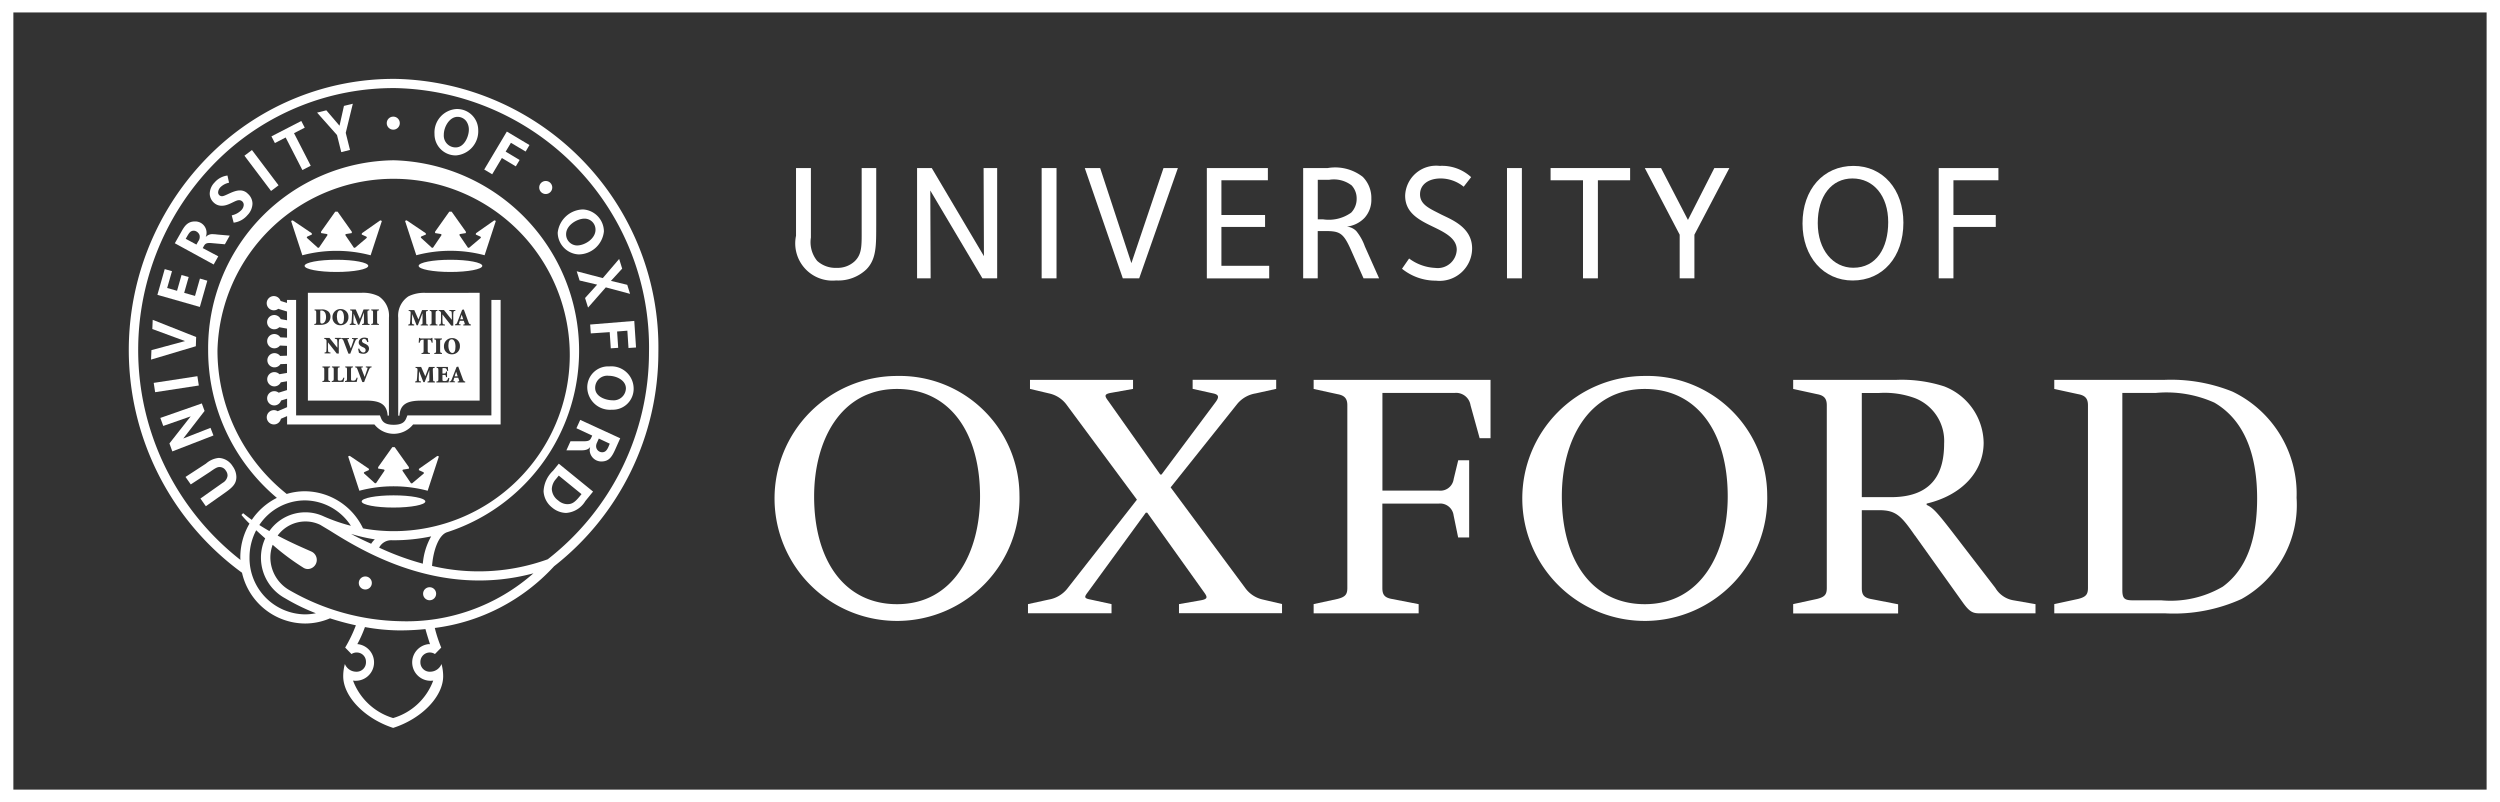 <svg xmlns="http://www.w3.org/2000/svg" id="oxweb-logo-rect" width="149.616" height="48" viewBox="0 0 149.616 48">
    <rect x="0" y="0" width="149.616" height="48" fill="#333333" stroke="none"/>
    <defs>
        <style>
            .cls-1{fill:#fff}
        </style>
    </defs>
    <path id="Path_1" d="M0 0v48h149.616V0zm148.815 47.256H.8V.745h148.015v46.511z" class="cls-1"/>
    <g id="Group_5" transform="translate(46.355 9.928)">
        <path id="Path_2" d="M152.445 35.9a2.442 2.442 0 0 1-1.8.653 2.228 2.228 0 0 1-2.4-2.672v-4.055h.891v4.157a1.771 1.771 0 0 0 .376 1.4 1.629 1.629 0 0 0 1.167.416 1.5 1.5 0 0 0 1.089-.406c.445-.445.406-.95.406-2.068v-3.499h.871v3.355c-.006 1.227.034 2.088-.6 2.719z" class="cls-1" transform="translate(-146.961 -29.697)"/>
        <path id="Path_3" d="M174.72 36.427l-3.12-5.255.02 5.255h-.812v-6.6h.88l3.122 5.273-.02-5.275h.811v6.6z" class="cls-1" transform="translate(-162.28 -29.697)"/>
        <path id="Path_4" d="M194.005 36.427v-6.6h.89v6.6z" class="cls-1" transform="translate(-178.021 -29.697)"/>
        <path id="Path_5" d="M205.3 36.427h-.98l-2.276-6.6h.92l1.87 5.691 1.921-5.691h.861z" class="cls-1" transform="translate(-183.479 -29.697)"/>
        <path id="Path_6" d="M224.772 36.427v-6.6h3.653v.732h-2.781v2.078h2.613v.713h-2.613v2.326h2.86v.752h-3.731z" class="cls-1" transform="translate(-198.902 -29.697)"/>
        <path id="Path_7" d="M246.326 36.427l-.762-1.722c-.455-1.019-.674-1.109-1.564-1.109h-.416v2.831h-.871v-6.6h1.465a2.689 2.689 0 0 1 2.1.525 1.788 1.788 0 0 1 .515 1.316 1.607 1.607 0 0 1-.406 1.138 1.744 1.744 0 0 1-1.059.524.92.92 0 0 1 .564.267 3.108 3.108 0 0 1 .514.921l.852 1.91h-.931zm-.7-5.552a1.746 1.746 0 0 0-1.356-.346h-.683v2.365h.308a2.3 2.3 0 0 0 1.692-.4 1.184 1.184 0 0 0 .327-.831 1.148 1.148 0 0 0-.291-.788z" class="cls-1" transform="translate(-211.078 -29.697)"/>
        <path id="Path_8" d="M263.15 36.294a3.209 3.209 0 0 1-2.029-.713l.425-.614a2.84 2.84 0 0 0 1.564.564 1.139 1.139 0 0 0 1.287-1.089c0-.722-.808-1.079-1.521-1.425-.841-.406-1.567-.841-1.567-1.811a1.856 1.856 0 0 1 2.068-1.781 2.57 2.57 0 0 1 1.881.673l-.446.574a2.2 2.2 0 0 0-1.375-.495c-.722 0-1.237.356-1.237.95 0 .623.584.854 1.237 1.191.584.3 1.88.749 1.88 2.045a1.948 1.948 0 0 1-2.167 1.931z" class="cls-1" transform="translate(-223.571 -29.425)"/>
        <path id="Path_9" d="M280.674 36.427v-6.6h.891v6.6z" class="cls-1" transform="translate(-236.841 -29.697)"/>
        <path id="Path_10" d="M291.622 30.558v5.869h-.891v-5.869h-1.94v-.732h4.76v.732z" class="cls-1" transform="translate(-242.349 -29.697)"/>
        <path id="Path_11" d="M309.3 33.814v2.613h-.881v-2.613l-2.088-3.989h.973l1.61 3.106 1.579-3.106h.9z" class="cls-1" transform="translate(-254.251 -29.696)"/>
        <path id="Path_12" d="M338.719 36.284c-1.742 0-3-1.415-3-3.414 0-2.039 1.247-3.444 3.048-3.444 1.762 0 2.989 1.405 2.989 3.395.002 2.057-1.235 3.463-3.037 3.463zm-.01-6.107c-1.257 0-2.078 1.059-2.078 2.672s.921 2.672 2.128 2.672c1.375 0 2.088-1.178 2.088-2.732 0-1.573-.88-2.612-2.138-2.612z" class="cls-1" transform="translate(-274.2 -29.425)"/>
        <path id="Path_13" d="M361.961 30.558v2.078h2.534v.713h-2.534v3.078h-.881v-6.6h3.573v.732z" class="cls-1" transform="translate(-291.41 -29.697)"/>
        <g id="Group_4" transform="translate(0 12.572)">
            <path id="Path_14" d="M158.917 75.683a7.33 7.33 0 1 1-7.328-7.133 7.168 7.168 0 0 1 7.328 7.133zm-2.359.077c0-3.838-1.824-6.432-4.969-6.432-3.41 0-4.961 3.139-4.961 6.432 0 3.84 1.823 6.448 4.961 6.448 3.416 0 4.969-3.146 4.969-6.448z" class="cls-1" transform="translate(-144.261 -68.55)"/>
            <path id="Path_15" d="M298.181 75.683a7.33 7.33 0 1 1-7.329-7.133 7.169 7.169 0 0 1 7.329 7.133zm-2.363.077c0-3.838-1.823-6.432-4.965-6.432-3.413 0-4.963 3.139-4.963 6.432 0 3.84 1.822 6.448 4.963 6.448 3.412 0 4.965-3.146 4.965-6.448z" class="cls-1" transform="translate(-238.775 -68.55)"/>
            <path id="Path_16" d="M338.081 76.3h1.744c2.637 0 3.182-1.62 3.182-3.213a2.747 2.747 0 0 0-1.745-2.712 5.26 5.26 0 0 0-2.134-.31h-1.048V76.3zm3.181 2.3c-.815-1.168-1.126-1.52-2.134-1.52h-1.048v4.66c0 .39.116.582.582.661l1.591.31v.548h-6.28V82.7l1.433-.31c.467-.119.579-.272.579-.661V70.8c0-.39-.151-.586-.579-.663l-1.433-.312v-.543h6.127a8.3 8.3 0 0 1 2.909.388 3.678 3.678 0 0 1 2.363 3.372c0 1.71-1.277 3.137-3.411 3.643v.079c.428.192.659.469 2.173 2.449l1.939 2.52a1.553 1.553 0 0 0 1.083.74l1.32.231v.548H345.1c-.389 0-.584-.119-.932-.588l-2.907-4.072z" class="cls-1" transform="translate(-273.013 -69.047)"/>
            <path id="Path_17" d="M253.314 74.093h.659v4.619h-.659l-.273-1.327a.811.811 0 0 0-.891-.7h-3.372v5.048c0 .39.117.582.579.661l1.593.31v.548h-6.284V82.7l1.432-.31c.468-.119.584-.272.584-.661V70.8c0-.39-.156-.586-.584-.663l-1.432-.312v-.543h10.586v3.488h-.652l-.545-1.969a.873.873 0 0 0-.932-.74h-4.341v5.846h3.372a.8.8 0 0 0 .891-.685l.273-1.129z" class="cls-1" transform="translate(-212.404 -69.047)"/>
            <path id="Path_18" d="M382.6 83.252V82.7l1.433-.31c.466-.119.583-.272.583-.661V70.8c0-.39-.156-.586-.583-.663l-1.433-.312v-.543h6.554a9.83 9.83 0 0 1 4.107.7 6.769 6.769 0 0 1 3.84 6.354 6.433 6.433 0 0 1-3.295 6.059 9.813 9.813 0 0 1-4.574.858zm4.073-13.192v11.787c0 .508.115.627.62.627H389a6.187 6.187 0 0 0 3.684-.818c1.436-1.05 2.056-2.867 2.056-5.28 0-2.361-.62-4.6-2.559-5.733a6.99 6.99 0 0 0-3.491-.582h-2.015z" class="cls-1" transform="translate(-306.014 -69.047)"/>
            <path id="Path_19" d="M196.449 82.7v.548h-5V82.7l1.24-.271a1.806 1.806 0 0 0 1.09-.627l4.19-5.353-4.19-5.654a1.761 1.761 0 0 0-1.05-.7l-1.16-.274v-.543h6.167v.543l-1.321.236c-.424.076-.385.192-.151.5l3.1 4.386h.079l3.216-4.308c.234-.311.234-.466-.117-.543l-1.239-.274v-.543h5v.543l-1.238.274a1.794 1.794 0 0 0-1.088.622l-3.99 5 4.455 6.01a1.764 1.764 0 0 0 1.051.7l1.16.271v.548h-6.167V82.7l1.324-.231c.422-.079.382-.2.154-.509l-3.379-4.732h-.085l-3.451 4.732c-.234.311-.272.39.155.469l1.243.271z" class="cls-1" transform="translate(-176.283 -69.046)"/>
        </g>
    </g>
    <path id="Path_20" d="M63.117 53.983v6.911H58.09l-.069.171c-.082.2-.23.39-.753.39s-.671-.187-.753-.39l-.069-.171H51.43v-6.911h-.546v.179l-.383-.118a.426.426 0 1 0-.4.56.421.421 0 0 0 .259-.09l.527.162v.524l-.379-.068a.427.427 0 1 0-.086.484l.465.084v.54l-.4-.018a.428.428 0 1 0-.023.491l.421.019v.587l-.411.015a.426.426 0 1 0 .019.491l.392-.014v.54l-.454.078a.427.427 0 1 0 .082.485l.372-.064v.529l-.5.154a.427.427 0 1 0 .144.47l.361-.11v.507l-.563.243a.428.428 0 1 0 .193.452l.37-.16v.5h5.226a1.478 1.478 0 0 0 2.316 0h5.237v-7.452h-.545z" class="cls-1" transform="translate(-33.709 -36.033)"/>
    <g id="Group_6" transform="translate(17.417 12.66)">
        <ellipse id="Ellipse_5" cx="1.905" cy=".365" class="cls-1" rx="1.905" ry=".365" transform="translate(.812 2.886)"/>
        <path id="Path_21" d="M59.543 39.038l-1.1.773-.009.078.261.117c.052.026.052.067.026.093l-.691.583-.066-.006-.489-.721c-.033-.047-.022-.094.037-.1l.328-.054v-.083l-.851-1.2h-.14L56 39.715v.085l.328.054c.059.01.071.057.037.1l-.489.721-.066.006-.645-.583c-.026-.025-.026-.067.025-.093l.262-.117-.009-.078-1.143-.771-.093.036.673 2.055a7.991 7.991 0 0 1 4.087 0l.673-2.055z" class="cls-1" transform="translate(-54.203 -38.512)"/>
    </g>
    <g id="Group_7" transform="translate(20.834 26.759)">
        <ellipse id="Ellipse_6" cx="1.905" cy=".365" class="cls-1" rx="1.905" ry=".365" transform="translate(.811 2.886)"/>
        <path id="Path_22" d="M70.178 81.927l-1.1.773-.009.078.261.117c.052.026.052.067.026.092l-.691.583-.066-.006-.489-.721c-.033-.047-.022-.094.038-.1l.328-.053v-.09l-.852-1.2h-.14l-.851 1.2v.083l.328.053c.059.01.071.057.037.1l-.489.721-.066.006-.645-.583c-.026-.025-.026-.067.026-.092l.262-.117-.01-.078-1.145-.773-.093.036.673 2.055a7.991 7.991 0 0 1 4.087 0l.673-2.055z" class="cls-1" transform="translate(-64.838 -81.401)"/>
    </g>
    <g id="Group_8" transform="translate(24.243 12.66)">
        <ellipse id="Ellipse_7" cx="1.905" cy=".365" class="cls-1" rx="1.905" ry=".365" transform="translate(.811 2.886)"/>
        <path id="Path_23" d="M80.786 39.038l-1.1.773-.009.078.261.117c.052.026.052.067.026.093l-.691.583-.066-.006-.489-.721c-.033-.047-.022-.094.037-.1l.329-.054v-.083l-.852-1.2h-.14l-.851 1.2v.082l.328.054c.059.01.071.057.037.1l-.489.721-.066.006-.645-.591c-.026-.025-.026-.067.025-.093l.262-.11-.01-.078-1.146-.773-.093.036.673 2.055a7.992 7.992 0 0 1 4.088 0l.673-2.055z" class="cls-1" transform="translate(-75.446 -38.512)"/>
    </g>
    <circle id="Ellipse_8" cx=".391" cy=".391" r=".391" class="cls-1" transform="translate(23.145 6.979)"/>
    <circle id="Ellipse_9" cx=".391" cy=".391" r=".391" class="cls-1" transform="translate(32.269 10.83)"/>
    <g id="Group_9" transform="translate(18.426 17.524)">
        <path id="Path_24" d="M59.715 56.5a.133.133 0 0 0-.061.01c-.007 0-.008.036-.008.071v.546c0 .126.031.151.1.151.122 0 .246-.135.246-.387 0-.301-.155-.391-.277-.391z" class="cls-1" transform="translate(-58.906 -55.441)"/>
        <path id="Path_25" d="M62.98 57.267c.122 0 .189-.118.189-.375 0-.286-.1-.443-.225-.443s-.2.125-.2.374.096.444.236.444z" class="cls-1" transform="translate(-61.008 -55.402)"/>
        <path id="Path_26" d="M62.193 54.682a1.39 1.39 0 0 0-.613-1.282 2.106 2.106 0 0 0-1.058-.205h-3.18v6.448H60.8c.8 0 1.272.181 1.314.9h.077zm-2.345.374c.068-.006.1-.02.1-.073a2.424 2.424 0 0 0 .022-.249l.016-.287c.01-.179 0-.195-.114-.2v-.056h.334l.249.563.218-.563h.345v.056c-.108.01-.113.016-.11.165l.014.476c0 .158.007.162.11.172v.055h-.445v-.055c.106-.01.111-.014.11-.172v-.5h-.006l-.274.712h-.077l-.26-.663-.01.316a1.528 1.528 0 0 0 0 .234c.006.053.037.066.129.073v.055h-.351v-.055zm.806 1.4l-.021-.01c-.116-.054-.249-.128-.249-.28s.116-.291.34-.291a.492.492 0 0 1 .131.017l.074.02c.006.055.016.125.031.221l-.063.01c-.031-.094-.081-.195-.193-.195a.121.121 0 0 0-.124.124c0 .071.055.112.146.154l.031.014c.131.06.243.132.243.3a.319.319 0 0 1-.361.3.521.521 0 0 1-.154-.024.774.774 0 0 1-.089-.034c-.011-.066-.03-.142-.047-.237l.063-.019c.03.083.114.24.253.24a.127.127 0 0 0 .131-.141c.004-.085-.056-.132-.142-.172zm-.936-.431c.026.079.138.36.191.5.044-.121.135-.393.157-.459.03-.087.021-.1-.043-.109h-.043v-.056h.344v.056c-.082.01-.1.017-.157.147-.008.02-.182.442-.288.732h-.11c-.1-.256-.232-.607-.283-.741s-.075-.129-.144-.138v-.056h.458v.056l-.048.005c-.052-.002-.052.01-.034.06zm-.411-1.857a.451.451 0 0 1 .461.472.465.465 0 0 1-.481.495.455.455 0 0 1-.474-.47.478.478 0 0 1 .493-.5zm-1.581.945v-.055c.1-.009.115-.019.115-.172v-.469c0-.153-.011-.164-.1-.172v-.056h.415a.579.579 0 0 1 .415.127.408.408 0 0 1 .123.291c0 .354-.269.506-.6.506zm.946 2.544c-.1.008-.109.018-.109.172v.471c0 .154.011.164.109.172v.055h-.46v-.055c.1-.009.11-.019.11-.172v-.469c0-.154-.012-.163-.11-.172V57.6h.46zm.023-.837h-.355v-.055c.063 0 .1-.023.107-.073a2.228 2.228 0 0 0 .011-.272v-.262c0-.105 0-.124-.031-.164a.135.135 0 0 0-.108-.044v-.056h.315l.473.59v-.191a2.33 2.33 0 0 0-.011-.272c-.007-.049-.046-.068-.139-.073v-.056h.362v.056c-.071 0-.108.023-.115.073a2.173 2.173 0 0 0-.012.272v.535h-.122l-.526-.671v.262a2.3 2.3 0 0 0 .011.272c.007.05.046.068.139.073zm.775 1.706h-.7v-.055c.108-.009.119-.019.119-.172v-.469c0-.154-.011-.163-.107-.172V57.6h.462v.056c-.1.008-.114.018-.114.172v.488c0 .074 0 .109.028.122a.237.237 0 0 0 .1.013.177.177 0 0 0 .137-.041.372.372 0 0 0 .07-.141l.061.01c-.014.052-.044.2-.057.244zm.793 0h-.7v-.055c.108-.009.12-.019.12-.172v-.469c0-.154-.011-.163-.107-.172V57.6h.462v.056c-.1.008-.114.018-.114.172v.488c0 .074 0 .109.029.122a.232.232 0 0 0 .1.013.177.177 0 0 0 .137-.041.367.367 0 0 0 .07-.141l.061.01c-.015.052-.045.2-.058.244zm.89-.869c-.081.01-.1.017-.156.147-.008.02-.182.442-.289.732H60.6c-.1-.256-.232-.607-.283-.741s-.075-.129-.144-.138V57.6h.459v.056l-.048.005c-.053.006-.053.019-.037.068.026.079.138.36.191.5.044-.121.135-.392.157-.459.03-.087.021-.1-.043-.11h-.043v-.06h.344zm.441-3.412c-.1.008-.11.019-.11.172v.469c0 .154.011.163.11.172v.055h-.461v-.055c.1-.009.109-.019.109-.172v-.469c0-.153-.011-.164-.109-.172v-.056h.461z" class="cls-1" transform="translate(-57.342 -53.194)"/>
    </g>
    <g id="Group_10" transform="translate(23.831 17.524)">
        <path id="Path_27" d="M85.8 57.278l-.088.272h.182l-.09-.272z" class="cls-1" transform="translate(-82.002 -55.966)"/>
        <path id="Path_28" d="M83.51 62.227c0 .257.1.445.236.445.122 0 .189-.118.189-.376 0-.286-.1-.443-.225-.443s-.2.125-.2.374z" class="cls-1" transform="translate(-80.507 -59.071)"/>
        <path id="Path_29" d="M84.762 67.9l-.088.272h.182l-.09-.272z" class="cls-1" transform="translate(-81.297 -63.173)"/>
        <path id="Path_30" d="M75.835 53.2a2.106 2.106 0 0 0-1.058.205 1.389 1.389 0 0 0-.614 1.282v5.86h.076c.041-.719.513-.9 1.314-.9h3.484v-6.452zm.75 1.023h.315l.473.59v-.191a2.324 2.324 0 0 0-.011-.272c-.007-.049-.046-.068-.139-.072v-.056h.362v.056c-.071 0-.108.023-.115.072a2.27 2.27 0 0 0-.012.272v.535h-.122l-.526-.671v.262a2.3 2.3 0 0 0 .011.272c.007.05.046.068.139.073v.055h-.354v-.055c.062 0 .1-.023.106-.073a2.138 2.138 0 0 0 .012-.272v-.262c0-.105 0-.124-.031-.163a.134.134 0 0 0-.108-.044zm1.271 2.157a.465.465 0 0 1-.481.495.455.455 0 0 1-.473-.47.478.478 0 0 1 .493-.5.451.451 0 0 1 .461.47zm-1.073.418v.055h-.461v-.055c.1-.009.109-.019.109-.172v-.469c0-.154-.011-.164-.109-.172v-.056h.461v.056c-.1.008-.11.018-.11.172v.469c.001.149.012.159.11.167zm-.732-1.706c.1-.009.11-.019.11-.172v-.469c0-.153-.011-.164-.11-.172v-.056h.46v.056c-.1.008-.109.018-.109.172v.469c0 .154.011.164.109.172v.055h-.46zm.008 1.706v.055h-.5v-.055c.114-.009.125-.019.125-.172V56h-.024c-.1 0-.134.017-.156.043a.352.352 0 0 0-.053.138h-.06c.006-.12.014-.218.017-.29h.044c.022.032.035.035.074.035h.574c.037 0 .044-.008.067-.035h.044c0 .06.008.181.015.286h-.062a.341.341 0 0 0-.058-.147.194.194 0 0 0-.142-.03h-.035v.623c0 .152.012.162.131.17zm-.942-1.651h-.351v-.055c.068-.006.1-.02.1-.073a2.435 2.435 0 0 0 .022-.249l.016-.287c.01-.179 0-.195-.114-.2v-.056h.334l.249.563.218-.563h.345v.056c-.108.01-.114.015-.11.165l.014.476c0 .158.007.162.11.172v.055h-.44v-.055c.106-.01.111-.014.109-.172v-.5h-.006l-.274.712h-.077L75 54.464l-.01.316a1.5 1.5 0 0 0 0 .234c.006.053.037.066.129.073v.055zm1.246 3.412h-.445V58.5c.107-.01.111-.014.109-.172v-.5h-.006l-.275.712h-.076l-.26-.663-.01.316a1.529 1.529 0 0 0 0 .234c.006.053.036.066.129.073v.055h-.352V58.5c.068-.006.1-.02.1-.073s.015-.12.022-.249l.016-.287c.01-.179 0-.195-.114-.2v-.061h.334l.249.563.216-.563h.346v.056c-.108.01-.113.016-.11.165l.014.476c0 .158.007.162.109.172v.056zm.809 0h-.724V58.5c.109-.009.12-.019.12-.172v-.469c0-.154-.011-.163-.106-.172v-.057h.674c0 .024.009.128.016.235h-.062a.264.264 0 0 0-.053-.132c-.022-.024-.069-.033-.145-.033h-.024c-.054 0-.057 0-.057.05v.274h.071c.122 0 .126-.008.141-.117h.063v.335h-.063c-.014-.125-.019-.133-.141-.133h-.071v.232c0 .074 0 .109.028.122a.234.234 0 0 0 .1.013.212.212 0 0 0 .151-.042.421.421 0 0 0 .07-.147l.062.01a1.882 1.882 0 0 1-.05.258zm1 0h-.447V58.5l.043-.006c.052-.007.055-.021.037-.073l-.051-.145h-.233l-.043.137c-.018.061-.018.075.047.082h.041v.055h-.336v-.05c.073-.01.094-.016.141-.135l.285-.735.1-.02.1.269.176.482c.046.123.072.13.141.139v.056zm.334-3.412h-.447v-.055l.043-.006c.052-.007.055-.022.036-.073l-.051-.145h-.237l-.043.132c-.018.061-.018.075.047.082h.041v.055h-.331v-.055c.072-.01.094-.016.141-.135l.284-.735.1-.02.1.269.176.482c.046.123.072.131.141.139v.055z" class="cls-1" transform="translate(-74.163 -53.195)"/>
    </g>
    <circle id="Ellipse_10" cx=".391" cy=".391" r=".391" class="cls-1" transform="translate(21.472 34.498)"/>
    <circle id="Ellipse_11" cx=".391" cy=".391" r=".391" class="cls-1" transform="translate(25.32 35.142)"/>
    <path id="Path_37" d="M36.524 83.395a1.02 1.02 0 0 1 .832.493 1.123 1.123 0 0 1 .225.639c0 .382-.187.6-.636.919l-1.191.84-.324-.461 1.334-.941a.57.57 0 0 0 .288-.412.477.477 0 0 0-.1-.313.437.437 0 0 0-.383-.219c-.141 0-.275.085-.562.287l-1.155.754-.315-.448 1.227-.8a1.35 1.35 0 0 1 .76-.338z" class="cls-1" transform="translate(-23.435 -55.99)"/>
    <path id="Path_38" d="M31.234 75.567l1.63-.639.176.457-2.461.954-.174-.477 1.273-1.621-1.642.574-.175-.48 2.483-.868.165.451z" class="cls-1" transform="translate(-20.266 -49.324)"/>
    <path id="Path_39" d="M28.629 68.979l2.614-.4.085.557-2.614.4z" class="cls-1" transform="translate(-19.43 -46.065)"/>
    <path id="Path_40" d="M30.812 59.848l-2.681.8.024-.567 2.011-.542-1.958-.721.023-.551 2.6 1.03z" class="cls-1" transform="translate(-19.092 -39.127)"/>
    <path id="Path_41" d="M29.316 50.563l.438-1.54.435.124-.289 1.006.591.168.269-.945.427.121-.269.946.648.184.295-1.037.442.126-.447 1.571z" class="cls-1" transform="translate(-19.896 -32.918)"/>
    <path id="Path_42" d="M35.552 41.7l-.783-.069c-.371-.034-.407.054-.511.242l-.031.055.93.494-.276.489-2.325-1.272.381-.669c.172-.308.355-.636.82-.636a.676.676 0 0 1 .647.935.525.525 0 0 1 .466-.171c.1 0 .189.015.267.022l.706.062zm-1.952-.8c-.135.038-.2.142-.305.322l-.087.15.641.346.108-.194a.443.443 0 0 0 .079-.369.414.414 0 0 0-.185-.221.33.33 0 0 0-.251-.034z" class="cls-1" transform="translate(-22.094 -27.081)"/>
    <path id="Path_43" d="M45.526 27.669l.45-.339 1.591 2.111-.449.339z" class="cls-1" transform="translate(-30.897 -18.351)"/>
    <path id="Path_44" d="M51.905 22.757l1 1.949-.5.258-1-1.949-.645.333-.207-.4 1.787-.921.207.4z" class="cls-1" transform="translate(-34.309 -14.787)"/>
    <path id="Path_45" d="M60.769 21.061l.255 1.023-.523.13-.255-1.023-1.192-1.341.554-.138.789.923.265-1.187.531-.13z" class="cls-1" transform="translate(-40.078 -13.11)"/>
    <path id="Path_46" d="M91.466 25.165l.835.5-.227.382-.834-.5-.58.974-.477-.284 1.353-2.272 1.355.807-.231.388-.879-.523z" class="cls-1" transform="translate(-61.204 -16.091)"/>
    <path id="Path_47" d="M107.912 49.506l.723-.8-1.05-.248-.173-.552 1.561.408.979-1.146.181.579-.672.734.975.235.169.541-1.451-.388-1.063 1.209-.18-.575z" class="cls-1" transform="translate(-72.898 -31.671)"/>
    <path id="Path_48" d="M112.139 59.066l-.613.049.065.977-.443.03-.065-.969-1.131.076-.038-.531 2.64-.216.105 1.59-.451.03-.068-1.036z" class="cls-1" transform="translate(-74.595 -39.276)"/>
    <path id="Path_49" d="M55.681 31.074A16.072 16.072 0 0 0 39.963 14.7a15.572 15.572 0 0 0-10.953 4.383 16.488 16.488 0 0 0 1.753 25.172 3.894 3.894 0 0 0 3.762 3.039 3.782 3.782 0 0 0 1.505-.31 15.709 15.709 0 0 0 1.548.417 8.274 8.274 0 0 1-.641 1.332l.379.389a.542.542 0 0 1 .3-.093.549.549 0 0 1 .566.571.56.56 0 0 1-.6.578.733.733 0 0 1-.662-.46 2.745 2.745 0 0 0-.1.73c0 1.207 1.279 2.536 2.989 3.093 1.72-.552 2.993-1.886 2.993-3.093a2.745 2.745 0 0 0-.1-.73.733.733 0 0 1-.663.46.559.559 0 0 1-.6-.578.561.561 0 0 1 .87-.479l.348-.356.009-.005.014-.019h.005v-.01a8.1 8.1 0 0 1-.384-1.171 11.689 11.689 0 0 0 7.139-3.692 16.249 16.249 0 0 0 6.241-12.794zM34.524 46.747a3.365 3.365 0 0 1-3.311-3.41 3.471 3.471 0 0 1 .4-1.625c.169.158.35.322.538.487a2.734 2.734 0 0 0-.254 1.149 2.765 2.765 0 0 0 1.45 2.438 12.149 12.149 0 0 0 1.836.893 3.249 3.249 0 0 1-.659.068zm5.311-4.98a10.314 10.314 0 0 1-1.829-.166 3.888 3.888 0 0 0-3.481-2.222 3.783 3.783 0 0 0-1.086.161 10.969 10.969 0 0 1-4.144-8.6 10.544 10.544 0 1 1 10.539 10.827zm2.249.312a3.971 3.971 0 0 0-.5 1.634 16.151 16.151 0 0 1-2.613-.96.81.81 0 0 1 .782-.441h.08a10.862 10.862 0 0 0 2.251-.233zm-3.371.178a1.231 1.231 0 0 0-.219.264c-.339-.147-.991-.46-1.2-.591a9.451 9.451 0 0 0 1.419.327zm-4.189-2.331a3.311 3.311 0 0 1 2.756 1.52 10.249 10.249 0 0 1-1.574-.541l-.016-.005a2.586 2.586 0 0 0-1.137-.261 2.635 2.635 0 0 0-2.153 1.123c-.2-.115-.4-.236-.6-.363a3.284 3.284 0 0 1 2.724-1.473zm7.425 8.6a1.1 1.1 0 1 0 .258 2.184 3.651 3.651 0 0 1-2.4 2.242 3.689 3.689 0 0 1-2.4-2.242 1.1 1.1 0 1 0 .258-2.184 7.277 7.277 0 0 0 .456-1.019 12.062 12.062 0 0 0 2.075.2 15.352 15.352 0 0 0 1.546-.079c.068.266.231.775.274.908a.5.5 0 0 0-.067-.01zM40.2 47.155a13.8 13.8 0 0 1-6.555-1.832 2.265 2.265 0 0 1-1.185-1.974 2.212 2.212 0 0 1 .138-.766 14.356 14.356 0 0 0 1.827 1.364.5.5 0 0 0 .286.087.548.548 0 0 0 .205-1.047c-.379-.171-1.166-.5-2.019-.955a2.067 2.067 0 0 1 1.657-.845 2.023 2.023 0 0 1 .888.2l.576.345c1.832 1.148 6.513 4.082 12.186 2.558a11.47 11.47 0 0 1-8.004 2.865zm8.865-3.707a12.152 12.152 0 0 1-6.928.4c.065-.89.388-1.876.922-2.025a11.408 11.408 0 0 0-3.222-22.252 11.251 11.251 0 0 0-11.1 11.371 11.524 11.524 0 0 0 4.113 8.833 3.928 3.928 0 0 0-1.5 1.315c-.182-.13-.357-.264-.521-.4l-.1.107a6.891 6.891 0 0 0 .482.52 3.983 3.983 0 0 0-.549 2.021c0 .051.006.1.007.15A15.952 15.952 0 0 1 29.4 19.472a15.007 15.007 0 0 1 10.556-4.221A15.519 15.519 0 0 1 55.12 31.07a15.707 15.707 0 0 1-6.057 12.378z" class="cls-1" transform="translate(-16.28 -9.979)"/>
    <path id="Path_50" d="M41.624 33.657a1.024 1.024 0 0 1-.3.682 1.283 1.283 0 0 1-.827.452l-.115-.438a1.131 1.131 0 0 0 .573-.309.485.485 0 0 0 .145-.314.278.278 0 0 0-.284-.286c-.23 0-.614.333-1.008.333a.668.668 0 0 1-.495-.182.738.738 0 0 1-.247-.553.989.989 0 0 1 .286-.653 1.218 1.218 0 0 1 .775-.419l.095.43a1.009 1.009 0 0 0-.513.267.474.474 0 0 0-.141.306.227.227 0 0 0 .238.234c.189 0 .665-.345 1.051-.345a.633.633 0 0 1 .491.2.8.8 0 0 1 .276.595z" class="cls-1" transform="translate(-26.514 -21.465)"/>
    <path id="Path_51" d="M82.213 23.08a1.269 1.269 0 0 1-1.287-1.286 1.405 1.405 0 0 1 1.3-1.49 1.264 1.264 0 0 1 1.316 1.26 1.447 1.447 0 0 1-1.329 1.516zm.768-1.524a.871.871 0 0 0-.152-.522.652.652 0 0 0-.526-.262c-.474 0-.821.588-.821 1.073a.707.707 0 0 0 .713.757c.535-.002.786-.696.786-1.046z" class="cls-1" transform="translate(-54.922 -13.779)"/>
    <path id="Path_52" d="M105.121 40.85a1.319 1.319 0 0 1-1.248-1.3 1.56 1.56 0 0 1 1.512-1.392 1.329 1.329 0 0 1 1.253 1.311 1.531 1.531 0 0 1-1.517 1.381zm-.094-.536c.464 0 1.108-.4 1.108-.942a.654.654 0 0 0-.66-.663c-.434 0-1.1.386-1.1.932a.667.667 0 0 0 .652.673z" class="cls-1" transform="translate(-70.496 -25.624)"/>
    <path id="Path_53" d="M109.377 68.034a1.254 1.254 0 0 1 1.321-1.295 1.336 1.336 0 0 1 1.453 1.274 1.251 1.251 0 0 1-1.3 1.318 1.361 1.361 0 0 1-1.474-1.297zm1.5.732a.735.735 0 0 0 .812-.708c0-.5-.582-.758-1.031-.758a.723.723 0 0 0-.809.726c.001.549.675.74 1.028.74z" class="cls-1" transform="translate(-74.231 -44.811)"/>
    <path id="Path_54" d="M105.731 77.768h.786c.373 0 .4-.088.49-.283l.026-.058-.946-.439.227-.5 2.394 1.1-.307.689c-.21.463-.389.7-.828.7a.7.7 0 0 1-.692-.665.8.8 0 0 1 .031-.213c-.141.245-.5.21-.717.21h-.708zm1.534.294a.365.365 0 0 0 .359.363c.169 0 .275-.093.374-.313l.083-.2-.654-.307-.109.244a.518.518 0 0 0-.054.213z" class="cls-1" transform="translate(-71.59 -51.359)"/>
    <path id="Path_55" d="M101.238 86.09a1.8 1.8 0 0 1 .568-1.226l.343-.421 2.051 1.669-.461.566a1.46 1.46 0 0 1-1.155.713 1.353 1.353 0 0 1-.837-.325 1.321 1.321 0 0 1-.509-.976zm1.409.776c.279 0 .441-.084.762-.478l.1-.123-1.362-1.109-.167.206a.957.957 0 0 0-.249.592.882.882 0 0 0 .383.689.844.844 0 0 0 .533.223z" class="cls-1" transform="translate(-68.707 -56.693)"/>
</svg>
